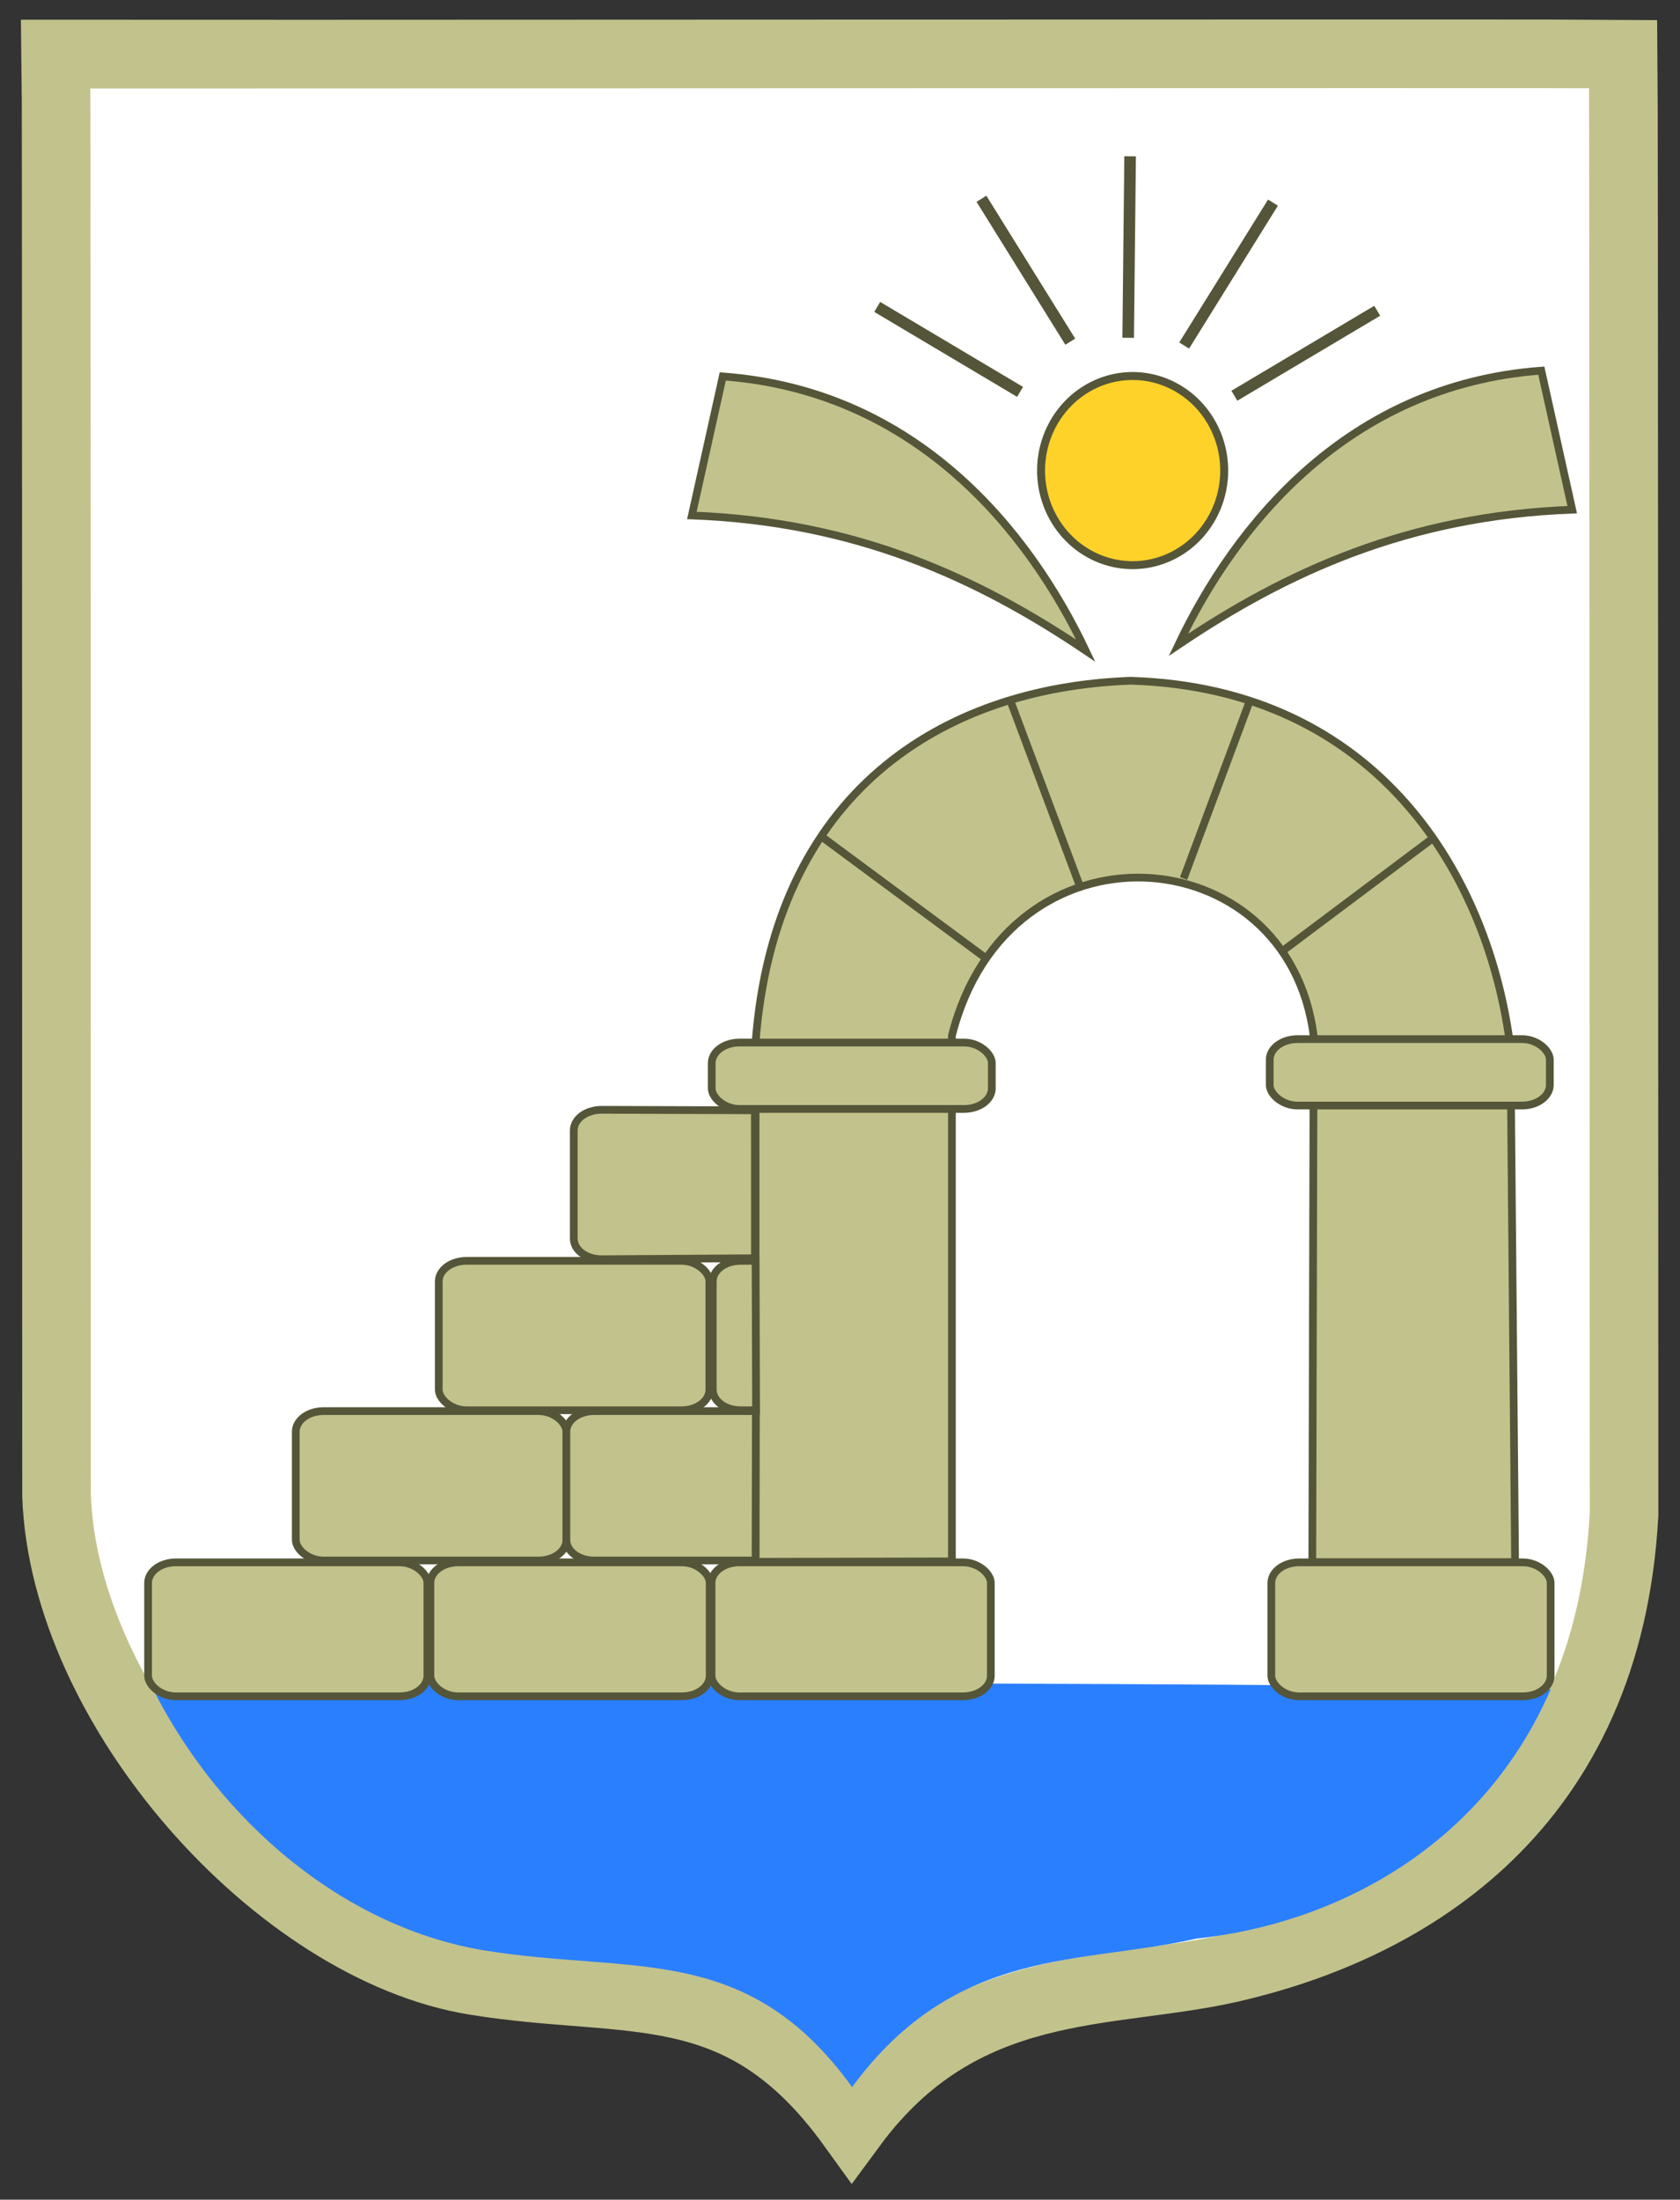 <?xml version="1.0" encoding="UTF-8" standalone="no"?>
<!-- Created with Inkscape (http://www.inkscape.org/) -->
<svg
   xmlns:dc="http://purl.org/dc/elements/1.1/"
   xmlns:cc="http://web.resource.org/cc/"
   xmlns:rdf="http://www.w3.org/1999/02/22-rdf-syntax-ns#"
   xmlns:svg="http://www.w3.org/2000/svg"
   xmlns="http://www.w3.org/2000/svg"
   xmlns:xlink="http://www.w3.org/1999/xlink"
   xmlns:sodipodi="http://sodipodi.sourceforge.net/DTD/sodipodi-0.dtd"
   xmlns:inkscape="http://www.inkscape.org/namespaces/inkscape"
   id="svg2"
   sodipodi:version="0.32"
   inkscape:version="0.45.1"
   width="233"
   height="305"
   sodipodi:docbase="F:\BLOG\WIKI\escudos\Buenos\Pa subir"
   sodipodi:docname="Escudo de Graus2.svg"
   version="1.0"
   inkscape:output_extension="org.inkscape.output.svg.inkscape">
  <rect width="100%" height="100%" fill="#333333" stroke="none"/>
  <defs
     id="defs5">
    <linearGradient
       id="linearGradient2893">
      <stop
         style="stop-color:white;stop-opacity:0.314"
         offset="0"
         id="stop2895" />
      <stop
         style="stop-color:white;stop-opacity:0.251"
         offset="0.19"
         id="stop2897" />
      <stop
         style="stop-color:#6b6b6b;stop-opacity:0.125"
         offset="0.6"
         id="stop2901" />
      <stop
         style="stop-color:black;stop-opacity:0.125"
         offset="1"
         id="stop2899" />
    </linearGradient>
    <radialGradient
       cx="221.445"
       cy="226.331"
       r="300"
       fx="221.445"
       fy="226.331"
       id="radialGradient3163"
       xlink:href="#linearGradient2893"
       gradientUnits="userSpaceOnUse"
       gradientTransform="matrix(1.353,0,0,1.349,-77.629,-85.747)" />
    <radialGradient
       gradientTransform="matrix(1.353,0,0,1.349,-77.629,-85.747)"
       gradientUnits="userSpaceOnUse"
       xlink:href="#linearGradient2893"
       id="radialGradient1647"
       fy="226.331"
       fx="221.445"
       r="300"
       cy="226.331"
       cx="221.445" />
    <linearGradient
       id="linearGradient1637">
      <stop
         id="stop1639"
         offset="0"
         style="stop-color:white;stop-opacity:0.314" />
      <stop
         id="stop1641"
         offset="0.19"
         style="stop-color:white;stop-opacity:0.251" />
      <stop
         id="stop1643"
         offset="0.6"
         style="stop-color:#6b6b6b;stop-opacity:0.125" />
      <stop
         id="stop1645"
         offset="1"
         style="stop-color:black;stop-opacity:0.125" />
    </linearGradient>
    <filter
       inkscape:collect="always"
       id="filter9229">
      <feGaussianBlur
         inkscape:collect="always"
         stdDeviation="1.31"
         id="feGaussianBlur9231" />
    </filter>
  </defs>
  <sodipodi:namedview
     inkscape:window-height="742"
     inkscape:window-width="1024"
     inkscape:pageshadow="2"
     inkscape:pageopacity="0.0"
     borderopacity="1.0"
     bordercolor="#666666"
     pagecolor="#ffffff"
     id="base"
     inkscape:zoom="0.73828128"
     inkscape:cx="78.306949"
     inkscape:cy="78.095296"
     inkscape:window-x="-4"
     inkscape:window-y="-4"
     inkscape:current-layer="svg2"
     showgrid="true"
     showguides="true"
     inkscape:guide-bbox="true"
     width="233px"
     height="305px" />
  <g
     id="layer4"
     transform="translate(-26.329,530.51)" />
  <g
     id="g1651"
     transform="translate(279.265,515.118)" />
  <g
     id="g4728"
     transform="translate(289.636,-131.942)"
     style="fill:#ffffff;fill-opacity:1;stroke:#000000;stroke-opacity:1;opacity:1">
    <path
       sodipodi:nodetypes="cccccccc"
       id="path6494"
       d="M -171.471,426.694 C -186.953,405.242 -202.062,410.113 -223.772,406.582 C -251.199,402.122 -280.816,368.691 -281.797,339.259 C -281.8,269.845 -281.815,142.453 -281.877,139.452 C -277.325,139.47 -70.261,139.35 -64.51,139.429 C -64.437,145.368 -64.42,273.232 -64.394,341.879 C -66.563,382.465 -94.062,399.129 -118.969,404.833 C -135.967,408.726 -156.123,405.855 -171.471,426.694 z "
       style="fill:#ffffff;fill-opacity:1;fill-rule:evenodd;stroke:#c2c28c;stroke-width:9.516;stroke-linecap:butt;stroke-linejoin:miter;stroke-miterlimit:4;stroke-dasharray:none;stroke-opacity:1" />
  </g>
  <g
     id="g3225"
     transform="translate(290.299,-131.106)"
     style="opacity:1;fill:#2a7fff;fill-opacity:1;stroke:none;stroke-opacity:1">
    <path
       sodipodi:nodetypes="cccccc"
       id="path3227"
       d="M -172.124,420.492 C -186.706,400.287 -202.631,404.875 -223.079,401.55 C -241.994,398.474 -259.983,384.156 -269.713,364.012 C -257.478,364.751 -116.277,364.052 -75.24,365.348 C -84.742,387.257 -105.166,397.869 -124.365,399.902 C -140.375,403.569 -157.667,400.865 -172.124,420.492 z "
       style="fill:#2a7fff;fill-opacity:1;fill-rule:evenodd;stroke:none;stroke-width:9.516;stroke-linecap:butt;stroke-linejoin:miter;stroke-miterlimit:4;stroke-dasharray:none;stroke-opacity:1" />
  </g>
  <g
     id="g3199"
     transform="matrix(1.071,0,0,1.071,-4.779,-3.292)">
    <path
       sodipodi:nodetypes="cccccccccc"
       id="path5248"
       d="M 102.307,205.269 L 102.307,138.047 C 104.73,105.86 126.263,92.108 150.855,91.207 C 182.906,92.168 197.354,116.542 200.067,138.808 L 200.66,205.325 L 174.4,205.324 L 174.571,137.158 C 171.277,111.27 134.956,108.493 127.731,137.158 L 127.731,205.216 L 102.307,205.269 z "
       style="fill:#c2c28c;fill-opacity:1;fill-rule:evenodd;stroke:#555539;stroke-width:1px;stroke-linecap:butt;stroke-linejoin:miter;stroke-opacity:1" />
    <rect
       ry="2.668"
       rx="3.595"
       y="138.047"
       x="96.628"
       height="8.597"
       width="36.272"
       id="rect5250"
       style="fill:#c2c28c;fill-opacity:1;fill-rule:nonzero;stroke:#555539;stroke-width:1;stroke-miterlimit:4;stroke-dasharray:none;stroke-dashoffset:0;stroke-opacity:1" />
    <rect
       ry="2.668"
       rx="3.595"
       y="137.603"
       x="168.887"
       height="8.597"
       width="36.272"
       id="rect7190"
       style="fill:#c2c28c;fill-opacity:1;fill-rule:nonzero;stroke:#555539;stroke-width:1;stroke-miterlimit:4;stroke-dasharray:none;stroke-dashoffset:0;stroke-opacity:1" />
    <rect
       ry="2.668"
       rx="3.595"
       y="205.343"
       x="96.603"
       height="17.343"
       width="36.168"
       id="rect7192"
       style="fill:#c2c28c;fill-opacity:1;fill-rule:nonzero;stroke:#555539;stroke-width:1;stroke-miterlimit:4;stroke-dasharray:none;stroke-dashoffset:0;stroke-opacity:1" />
    <rect
       ry="2.668"
       rx="3.595"
       y="205.344"
       x="169.096"
       height="17.343"
       width="36.168"
       id="rect7194"
       style="fill:#c2c28c;fill-opacity:1;fill-rule:nonzero;stroke:#555539;stroke-width:1;stroke-miterlimit:4;stroke-dasharray:none;stroke-dashoffset:0;stroke-opacity:1" />
    <rect
       ry="2.668"
       rx="3.595"
       y="205.344"
       x="60.197"
       height="17.343"
       width="36.168"
       id="rect7196"
       style="fill:#c2c28c;fill-opacity:1;fill-rule:nonzero;stroke:#555539;stroke-width:1;stroke-miterlimit:4;stroke-dasharray:none;stroke-dashoffset:0;stroke-opacity:1" />
    <rect
       ry="2.668"
       rx="3.595"
       y="205.344"
       x="23.639"
       height="17.343"
       width="36.168"
       id="rect7198"
       style="fill:#c2c28c;fill-opacity:1;fill-rule:nonzero;stroke:#555539;stroke-width:1;stroke-miterlimit:4;stroke-dasharray:none;stroke-dashoffset:0;stroke-opacity:1" />
    <rect
       ry="2.668"
       rx="3.595"
       y="185.761"
       x="42.764"
       height="19.343"
       width="35.043"
       id="rect7200"
       style="fill:#c2c28c;fill-opacity:1;fill-rule:nonzero;stroke:#555539;stroke-width:1;stroke-miterlimit:4;stroke-dasharray:none;stroke-dashoffset:0;stroke-opacity:1" />
    <path
       sodipodi:nodetypes="ccccccc"
       id="rect7202"
       d="M 81.402,185.761 L 102.344,185.761 L 102.307,205.104 L 81.402,205.104 C 79.41,205.104 77.807,203.914 77.807,202.435 L 77.807,188.429 C 77.807,186.951 79.41,185.761 81.402,185.761 z "
       style="fill:#c2c28c;fill-opacity:1;fill-rule:nonzero;stroke:#555539;stroke-width:1;stroke-miterlimit:4;stroke-dashoffset:0;stroke-opacity:1" />
    <rect
       ry="2.668"
       rx="3.595"
       y="166.308"
       x="61.281"
       height="19.343"
       width="35.043"
       id="rect7205"
       style="fill:#c2c28c;fill-opacity:1;fill-rule:nonzero;stroke:#555539;stroke-width:1;stroke-miterlimit:4;stroke-dasharray:none;stroke-dashoffset:0;stroke-opacity:1" />
    <path
       sodipodi:nodetypes="ccccccc"
       id="rect7207"
       d="M 82.359,146.755 L 102.215,146.817 L 102.226,165.972 L 82.359,166.097 C 80.367,166.097 78.764,164.908 78.764,163.429 L 78.764,149.423 C 78.764,147.945 80.367,146.755 82.359,146.755 z "
       style="fill:#c2c28c;fill-opacity:1;fill-rule:nonzero;stroke:#555539;stroke-width:1;stroke-miterlimit:4;stroke-dashoffset:0;stroke-opacity:1" />
    <path
       sodipodi:nodetypes="ccccccc"
       id="rect7210"
       d="M 100.359,166.308 L 102.307,166.308 L 102.37,185.65 L 100.359,185.65 C 98.367,185.65 96.764,184.46 96.764,182.982 L 96.764,168.976 C 96.764,167.498 98.367,166.308 100.359,166.308 z "
       style="fill:#c2c28c;fill-opacity:1;fill-rule:nonzero;stroke:#555539;stroke-width:1;stroke-miterlimit:4;stroke-dashoffset:0;stroke-opacity:1" />
    <path
       id="path7213"
       d="M 110.799,111.348 L 132.307,127.258"
       style="fill:none;fill-opacity:1;fill-rule:evenodd;stroke:#555539;stroke-width:1px;stroke-linecap:butt;stroke-linejoin:miter;stroke-opacity:1" />
    <path
       id="path7215"
       d="M 135.307,93.808 L 144.307,117.808"
       style="fill:none;fill-opacity:1;fill-rule:evenodd;stroke:#555539;stroke-width:1px;stroke-linecap:butt;stroke-linejoin:miter;stroke-opacity:1" />
    <path
       id="path7217"
       d="M 166.307,93.808 L 157.734,116.808"
       style="fill:none;fill-opacity:1;fill-rule:evenodd;stroke:#555539;stroke-width:1px;stroke-linecap:butt;stroke-linejoin:miter;stroke-opacity:1" />
    <path
       id="path7219"
       d="M 189.73,111.808 L 170.307,126.374"
       style="fill:none;fill-opacity:1;fill-rule:evenodd;stroke:#555539;stroke-width:1px;stroke-linecap:butt;stroke-linejoin:miter;stroke-opacity:1" />
    <path
       transform="matrix(1.031,0,0,1.031,-45.013,-133.825)"
       d="M 201.75 191.875 A 11.5 11.875 0 1 1  178.75,191.875 A 11.5 11.875 0 1 1  201.75 191.875 z"
       sodipodi:ry="11.875"
       sodipodi:rx="11.5"
       sodipodi:cy="191.875"
       sodipodi:cx="190.25"
       id="path7221"
       style="fill:#fed229;fill-opacity:1;fill-rule:nonzero;stroke:#555539;stroke-width:1;stroke-miterlimit:4;stroke-dasharray:none;stroke-dashoffset:0;stroke-opacity:1"
       sodipodi:type="arc" />
    <path
       id="path7223"
       d="M 150.807,23.308 L 150.557,46.808"
       style="fill:none;fill-opacity:1;fill-rule:evenodd;stroke:#555539;stroke-width:1.5;stroke-linecap:butt;stroke-linejoin:miter;stroke-miterlimit:4;stroke-dasharray:none;stroke-opacity:1" />
    <path
       id="path7225"
       d="M 131.557,28.808 L 143.057,47.308"
       style="fill:none;fill-opacity:1;fill-rule:evenodd;stroke:#555539;stroke-width:1.5;stroke-linecap:butt;stroke-linejoin:miter;stroke-miterlimit:4;stroke-dasharray:none;stroke-opacity:1" />
    <path
       id="path7227"
       d="M 118.057,42.808 L 136.557,53.808"
       style="fill:none;fill-opacity:1;fill-rule:evenodd;stroke:#555539;stroke-width:1.5;stroke-linecap:butt;stroke-linejoin:miter;stroke-miterlimit:4;stroke-dasharray:none;stroke-opacity:1" />
    <path
       id="path7229"
       d="M 169.307,29.308 L 157.807,47.808"
       style="fill:none;fill-opacity:1;fill-rule:evenodd;stroke:#555539;stroke-width:1.5;stroke-linecap:butt;stroke-linejoin:miter;stroke-miterlimit:4;stroke-dasharray:none;stroke-opacity:1" />
    <path
       id="path7231"
       d="M 182.807,43.308 L 164.307,54.308"
       style="fill:none;fill-opacity:1;fill-rule:evenodd;stroke:#555539;stroke-width:1.5;stroke-linecap:butt;stroke-linejoin:miter;stroke-miterlimit:4;stroke-dasharray:none;stroke-opacity:1" />
    <path
       sodipodi:nodetypes="cccc"
       id="path7233"
       d="M 145.057,87.308 C 137.76,71.949 123.224,53.665 98.057,51.808 L 94.057,69.808 C 115.314,70.61 131.09,77.89 145.057,87.308 z "
       style="fill:#c2c28c;fill-opacity:1;fill-rule:evenodd;stroke:#555539;stroke-width:1px;stroke-linecap:butt;stroke-linejoin:miter;stroke-opacity:1" />
    <path
       sodipodi:nodetypes="cccc"
       id="path7235"
       d="M 157.057,86.558 C 164.354,71.199 178.89,52.915 204.057,51.058 L 208.057,69.058 C 186.8,69.86 171.024,77.14 157.057,86.558 z "
       style="fill:#c2c28c;fill-opacity:1;fill-rule:evenodd;stroke:#555539;stroke-width:1px;stroke-linecap:butt;stroke-linejoin:miter;stroke-opacity:1" />
  </g>
</svg>
